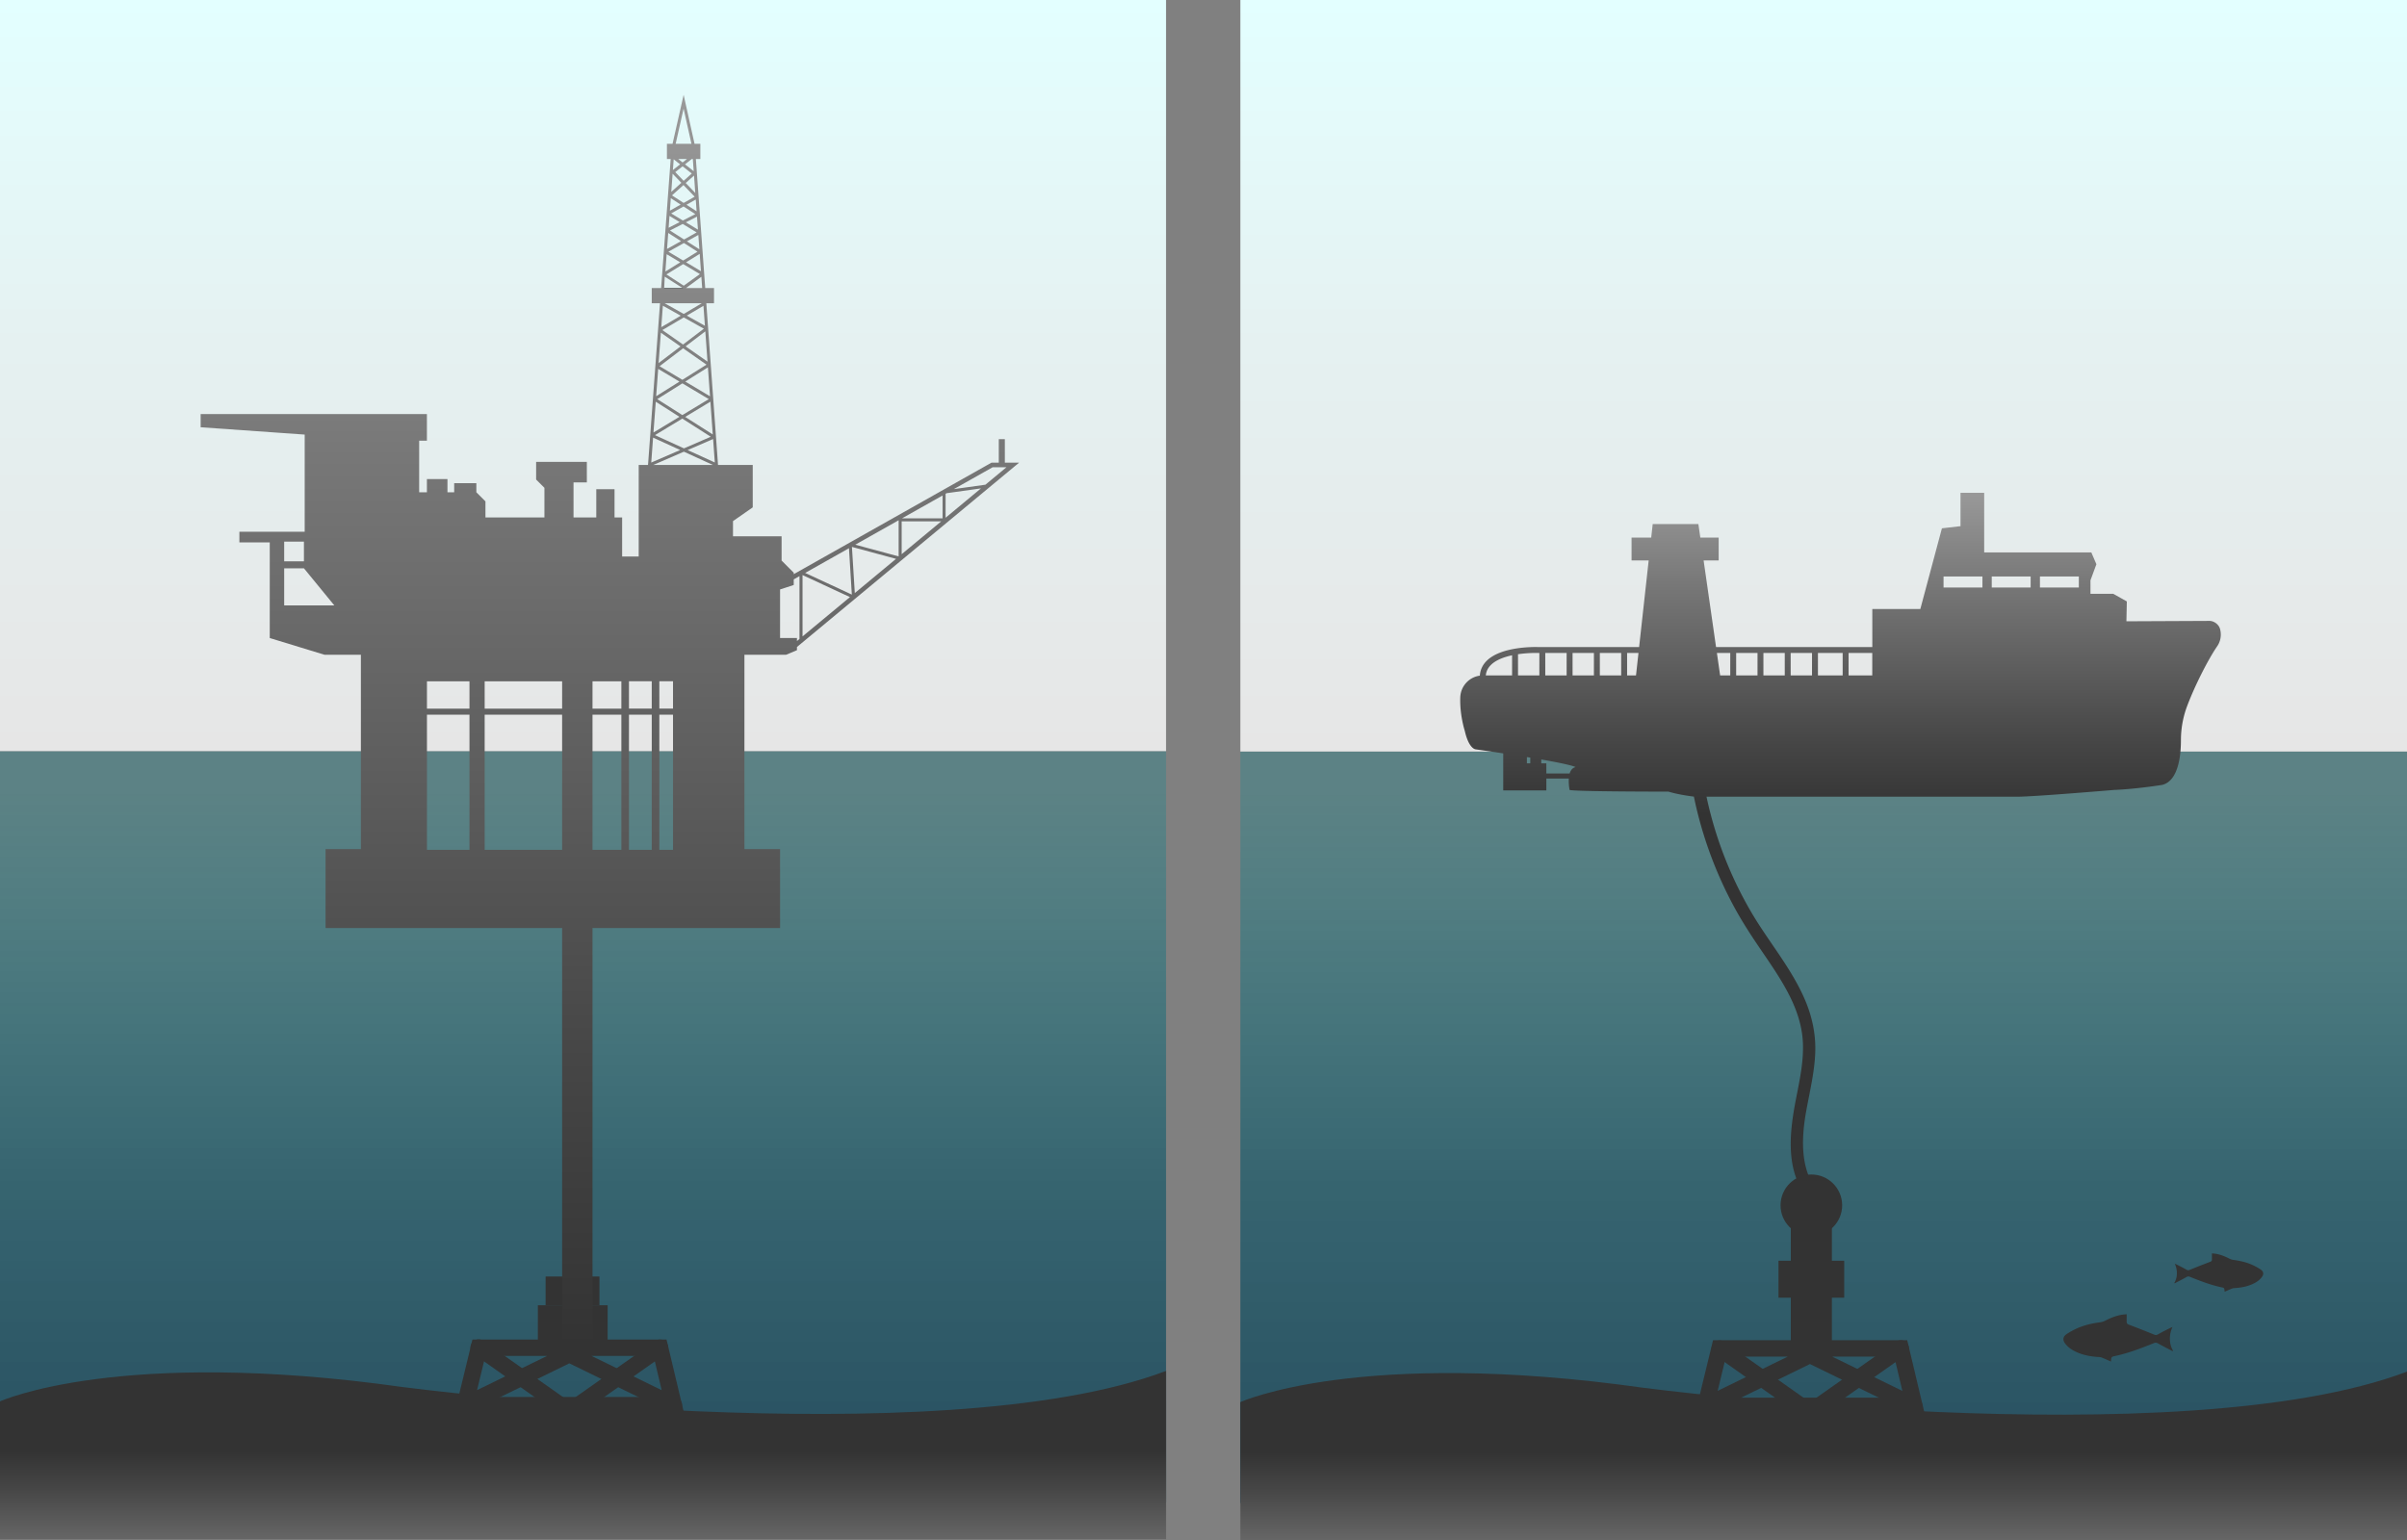 <?xml version="1.0" encoding="UTF-8"?> <svg xmlns="http://www.w3.org/2000/svg" xmlns:xlink="http://www.w3.org/1999/xlink" id="Layer_1" data-name="Layer 1" viewBox="0 0 5388.1 3448.37"><rect x="0" y="0" width="5388.1" height="3448.37" fill="#808080" stroke="none"/><defs><style>.cls-1,.cls-7{opacity:0.7;}.cls-1{fill:url(#linear-gradient);}.cls-2{fill:url(#linear-gradient-2);}.cls-3{fill:#333;}.cls-4{fill:url(#linear-gradient-3);}.cls-5{fill:none;}.cls-6{fill:url(#New_Gradient_Swatch);}.cls-7{fill:url(#linear-gradient-4);}.cls-8{fill:url(#linear-gradient-5);}.cls-9{fill:url(#linear-gradient-6);}.cls-10{fill:url(#linear-gradient-7);}</style><linearGradient id="linear-gradient" x1="8018.55" y1="6003.27" x2="9700.49" y2="6003.27" gradientTransform="translate(-7554.42 -3480.37)" gradientUnits="userSpaceOnUse"><stop offset="0.05" stop-color="#008891" stop-opacity="0.4"></stop><stop offset="0.57" stop-color="#005064" stop-opacity="0.82"></stop><stop offset="1" stop-color="#003750"></stop></linearGradient><linearGradient id="linear-gradient-2" x1="1305.11" x2="1305.11" y2="1681.93" gradientTransform="translate(2146.07 -464.14) rotate(90)" gradientUnits="userSpaceOnUse"><stop offset="0" stop-color="#e3ffff"></stop><stop offset="0.46" stop-color="#e5f1f1"></stop><stop offset="1" stop-color="#e6e6e6"></stop></linearGradient><linearGradient id="linear-gradient-3" x1="1305.11" y1="3069.75" x2="1305.11" y2="3446.58" gradientUnits="userSpaceOnUse"><stop offset="0.48" stop-color="#333"></stop><stop offset="0.7" stop-color="#464646"></stop><stop offset="1" stop-color="#666"></stop></linearGradient><linearGradient id="New_Gradient_Swatch" x1="1365.21" y1="3015.55" x2="1365.21" y2="212.34" gradientUnits="userSpaceOnUse"><stop offset="0" stop-color="#333"></stop><stop offset="0.23" stop-color="#464646"></stop><stop offset="0.71" stop-color="#777"></stop><stop offset="1" stop-color="#999"></stop></linearGradient><linearGradient id="linear-gradient-4" x1="4082.32" y1="1682.8" x2="4082.32" y2="3365.6" gradientTransform="translate(1558.12 6606.53) rotate(-90)" xlink:href="#linear-gradient"></linearGradient><linearGradient id="linear-gradient-5" x1="6948.38" y1="-2341.3" x2="5265.57" y2="-2341.3" gradientTransform="translate(-2024.65 3182.7)" xlink:href="#linear-gradient-2"></linearGradient><linearGradient id="linear-gradient-6" x1="4082.32" y1="3071.34" x2="4082.32" y2="3448.37" xlink:href="#linear-gradient-3"></linearGradient><linearGradient id="linear-gradient-7" x1="4120.02" y1="2701.02" x2="4120.02" y2="1103.48" gradientUnits="userSpaceOnUse"><stop offset="0.55" stop-color="#333"></stop><stop offset="0.65" stop-color="#464646"></stop><stop offset="0.87" stop-color="#777"></stop><stop offset="1" stop-color="#999"></stop></linearGradient></defs><rect class="cls-1" x="464.14" y="1217.79" width="1681.93" height="2610.21" transform="translate(3828 1217.79) rotate(90)"></rect><rect class="cls-2" x="464.14" y="-464.14" width="1681.93" height="2610.21" transform="translate(464.14 2146.07) rotate(-90)"></rect><path class="cls-3" d="M1013.68,3180.22l43.91-180.76H1492L1535,3180.1l-260.52-127.29Zm310.54-144,157,76.71L1463,3036.22Zm-237.73,0-18.61,76.59,156.76-76.59Z"></path><path class="cls-3" d="M1274.41,3183.21l-213-150.35a18.38,18.38,0,1,1,21.2-30l191.81,135.4,192.48-135.42a18.38,18.38,0,1,1,21.16,30.07Z"></path><path class="cls-3" d="M1508.07,3164.9H1040.78a18.39,18.39,0,0,1,0-36.77h467.29a18.39,18.39,0,1,1,0,36.77Z"></path><path class="cls-4" d="M0,3138s265.77-121.63,901.34-32.13c0,0,1199.33,157.14,1708.87-36.11v376.83H0Z"></path><rect class="cls-3" x="1204.01" y="2922.7" width="156.24" height="82.72"></rect><rect class="cls-3" x="1221.37" y="2858.36" width="120.5" height="64.34"></rect><polygon class="cls-5" points="1518.15 356.04 1527.94 363.75 1537.7 356.04 1518.15 356.04"></polygon><polygon class="cls-5" points="1530.34 454.38 1555.01 440.49 1529.96 414.36 1504.27 437.49 1530.34 454.38"></polygon><polygon class="cls-5" points="1528.57 493.74 1556.5 479.44 1530.1 462.33 1502.47 477.89 1528.57 493.74"></polygon><polygon class="cls-5" points="1577.94 729.46 1574.7 684.74 1537.39 706.78 1577.94 729.46"></polygon><polygon class="cls-5" points="1531.22 536.28 1559.49 520.48 1528.29 501.53 1499.74 516.15 1531.22 536.28"></polygon><polygon class="cls-5" points="1569.09 607.21 1566.29 568.52 1535.85 587.35 1569.09 607.21"></polygon><polygon class="cls-5" points="1530.31 404.9 1548.45 388.58 1527.94 372.41 1511.56 385.36 1530.31 404.9"></polygon><polygon class="cls-5" points="1562.37 514.27 1560.26 485.15 1535.4 497.89 1562.37 514.27"></polygon><polygon class="cls-5" points="1556.43 432.14 1553.6 393.09 1535.02 409.81 1556.43 432.14"></polygon><polygon class="cls-5" points="1529.27 583.43 1561.33 563.6 1530.99 544.2 1496.18 563.66 1529.27 583.43"></polygon><polygon class="cls-5" points="1552.9 383.43 1550.92 356.04 1548.66 356.04 1533.43 368.08 1552.9 383.43"></polygon><polygon class="cls-5" points="1559.4 473.21 1557.49 446.89 1536.78 458.56 1559.4 473.21"></polygon><polygon class="cls-5" points="1530.57 639.76 1566.74 613.72 1529.33 591.38 1491.79 614.6 1530.57 639.76"></polygon><polygon class="cls-5" points="1565.55 558.22 1563.23 526.17 1537.72 540.43 1565.55 558.22"></polygon><polygon class="cls-5" points="1583.75 809.77 1578.85 742.02 1534.8 775.54 1583.75 809.77"></polygon><polygon class="cls-5" points="1487.8 679.02 1530.53 702.93 1571.01 679.02 1487.8 679.02"></polygon><rect class="cls-5" x="1084.94" y="1600.39" width="173.39" height="302.59"></rect><rect class="cls-5" x="1084.94" y="1525.59" width="173.39" height="61.2"></rect><rect class="cls-5" x="955.74" y="1525.59" width="95.2" height="61.2"></rect><rect class="cls-5" x="1326.33" y="1600.39" width="64.6" height="302.59"></rect><rect class="cls-5" x="636.16" y="1212.8" width="44.2" height="44.2"></rect><polygon class="cls-5" points="636.16 1272.53 636.16 1355.6 748.35 1355.6 680.35 1272.53 636.16 1272.53"></polygon><rect class="cls-5" x="955.74" y="1600.39" width="95.2" height="302.59"></rect><rect class="cls-5" x="1326.33" y="1525.59" width="64.6" height="61.2"></rect><polygon class="cls-5" points="1527.45 850.41 1581.5 816.5 1529.12 779.87 1476.43 819.97 1527.45 850.41"></polygon><polygon class="cls-5" points="1527.44 929.42 1586.62 893.64 1527.54 858.38 1471.3 893.67 1527.44 929.42"></polygon><polygon class="cls-5" points="1531 1004.04 1591.09 978 1527.35 937.42 1466.18 974.39 1531 1004.04"></polygon><polygon class="cls-5" points="1530.29 243.38 1512.49 322.04 1547.8 322.04 1530.29 243.38"></polygon><polygon class="cls-5" points="1589.36 887.36 1584.67 822.54 1534.01 854.33 1589.36 887.36"></polygon><polygon class="cls-5" points="1528.95 771.45 1575.6 735.95 1530.62 710.78 1482.68 739.09 1528.95 771.45"></polygon><polygon class="cls-5" points="1595.54 972.77 1590.23 899.4 1533.84 933.49 1595.54 972.77"></polygon><polygon class="cls-5" points="1802.4 1282.94 1906.88 1331.5 1900.42 1227.66 1802.4 1282.94"></polygon><polygon class="cls-5" points="1776.81 1309.93 1746.21 1319.9 1746.21 1428.69 1783.99 1428.69 1783.99 1435.47 1789.67 1430.76 1789.67 1290.12 1776.81 1297.38 1776.81 1309.93"></polygon><polygon class="cls-5" points="1796.47 1425.11 1902.62 1337.02 1796.47 1287.68 1796.47 1425.11"></polygon><polygon class="cls-5" points="1539.32 1007.84 1600.09 1035.63 1596.29 983.16 1539.32 1007.84"></polygon><rect class="cls-5" x="1475.92" y="1600.39" width="30.6" height="302.59"></rect><polygon class="cls-5" points="1462.56 1041.11 1595.72 1041.11 1530.93 1011.48 1462.56 1041.11"></polygon><rect class="cls-5" x="1475.92" y="1525.59" width="30.6" height="61.2"></rect><polygon class="cls-5" points="2018.41 1240.91 2106.99 1167.39 2018.41 1167.39 2018.41 1240.91"></polygon><polygon class="cls-5" points="2222.12 1046.21 2135.22 1095.22 2205.87 1085.33 2253 1046.21 2222.12 1046.21"></polygon><polygon class="cls-5" points="2116.72 1105.66 2116.72 1159.32 2195.92 1093.59 2119.03 1104.35 2116.72 1105.66"></polygon><polygon class="cls-5" points="2011.61 1245.92 2011.61 1164.94 1914.6 1219.66 2011.61 1245.92"></polygon><polygon class="cls-5" points="2109.92 1160.59 2109.92 1109.49 2019.33 1160.59 2109.92 1160.59"></polygon><polygon class="cls-5" points="1913.48 1328 2005.79 1251.39 1907.05 1224.66 1913.48 1328"></polygon><rect class="cls-5" x="1407.92" y="1525.59" width="51" height="61.2"></rect><polygon class="cls-5" points="1498.72 483.57 1496.76 510.04 1521.47 497.38 1498.72 483.57"></polygon><polygon class="cls-5" points="1571.83 645.02 1570 619.75 1534.82 644.78 1535.16 645.02 1535.82 645.02 1571.83 645.02"></polygon><polygon class="cls-5" points="1495.89 521.76 1493.24 557.52 1524.49 540.04 1495.89 521.76"></polygon><polygon class="cls-5" points="1492.37 569.31 1489.5 608.02 1522.76 587.45 1492.37 569.31"></polygon><polygon class="cls-5" points="1508.11 356.78 1506.33 380.83 1522.45 368.08 1508.11 356.78"></polygon><polygon class="cls-5" points="1505.72 389.09 1502.71 429.74 1525.25 409.45 1505.72 389.09"></polygon><polygon class="cls-5" points="1501.66 443.9 1499.6 471.7 1523.65 458.15 1501.66 443.9"></polygon><polygon class="cls-5" points="1467.9 899.57 1462.8 968.49 1520.94 933.34 1467.9 899.57"></polygon><polygon class="cls-5" points="1479.35 745.06 1474.32 813.03 1523.27 775.77 1479.35 745.06"></polygon><rect class="cls-5" x="1407.92" y="1600.39" width="51" height="302.59"></rect><polygon class="cls-5" points="1461.95 979.93 1457.82 1035.76 1522.61 1007.68 1461.95 979.93"></polygon><polygon class="cls-5" points="1473.35 826.05 1468.82 887.2 1520.98 854.47 1473.35 826.05"></polygon><polygon class="cls-5" points="1483.83 684.6 1480.27 732.62 1523.75 706.94 1483.83 684.6"></polygon><path class="cls-6" d="M2249.39,1036v-52.7h-13.6V1036h-16.35l-442.63,249.66v-3.17l-27.2-27.31V1200.9H1640.82v-34l44.19-30.8v-95H1607.3l-22.13-305.83h0L1581.1,679h17.22V645h-19.68l-20.9-289h10V322h-13l-24.42-109.7L1505.52,322h-12.6v34h8.43l-21.41,289h-21v34h18.5l-26.82,362.09h-20.86v205h-37.11v-87.44h-17v-63.2h-40.86v63.2h-50.94v-78.38h29.83v-46H1200.12v39.51l18.57,18.57v66.32h-132v-36l-20.4-20.4v-20.4H1016.7v20.4h-15.06v-29.52h-46v29.52H938.31V986.86h17.33V927.21H449.16v29.5l232.89,16.4V1190.7H535.86v23.8h68v214.19l122.39,37.4h81.6v435.19H728.77v176.79h529.56v937.48h68V2078.07h419.88V1901.28h-79.8V1466.09h93.4l24.18-10.2v-7.16L2281.26,1036ZM636.16,1212.8h44.19V1257H636.16Zm0,142.8v-83.07h44.19l68,83.07ZM1050.94,1903h-95.2V1600.39h95.2Zm0-316.18h-95.2v-61.2h95.2ZM1258.33,1903H1084.94V1600.39h173.39Zm0-316.18H1084.94v-61.2h173.39ZM1390.93,1903h-64.6V1600.39h64.6Zm0-316.18h-64.6v-61.2h64.6Zm204.61-614-61.7-39.28,56.39-34.09Zm-64.92-262,45,25.16L1529,771.45l-46.27-32.36Zm-.09-7.85L1487.79,679H1571Zm-1.41,76.94,52.38,36.63-54,33.91-51-30.44Zm-1.58,78.51,59.08,35.26-59.18,35.78-56.14-35.75ZM1591.09,978,1531,1004l-64.82-29.64,61.17-37Zm-1.73-90.64-55.35-33,50.66-31.79ZM1578.85,742l4.9,67.75-49-34.23Zm-.91-12.56-40.55-22.68,37.31-22Zm-8.85-122.25-33.24-19.86,30.44-18.83ZM1528,372.41l20.5,16.17-18.14,16.32-18.75-19.54Zm0-8.66-9.79-7.71h19.55ZM1555,440.49l-24.67,13.89-26.08-16.89,25.7-23.13Zm1.49,38.95-27.93,14.3-26.1-15.85,27.63-15.56Zm3,41-28.27,15.8-31.48-20.12,28.55-14.63Zm1.84,43.12-32.06,19.83-33.09-19.76L1531,544.2Zm-32,27.78,37.41,22.34-36.17,26-38.78-25.16Zm36.22-33.16-27.83-17.78,25.51-14.27Zm-3.18-44-27-16.38,24.86-12.74Zm-3-41.06-22.62-14.65,20.72-11.67Zm-3-41.07L1535,409.81l18.58-16.72Zm-5.51-76.1,2,27.39-19.47-15.35,15.23-12Zm-20.63-112.66L1547.8,322h-35.31Zm-22.18,113.4,14.34,11.3-16.12,12.75Zm-2.39,32.31,19.53,20.36-22.54,20.29Zm-4.06,54.81,22,14.25L1499.6,471.7Zm-2.94,39.67,22.75,13.81L1496.76,510Zm-2.83,38.19,28.6,18.29-31.25,17.47Zm-3.52,47.55,30.38,18.14L1489.5,608Zm42.26,76.53L1570,619.75l1.83,25.27H1528l.59.38h-41.79l0-.38h0l1.22-25.53L1528,645m-44.13,39.58,39.92,22.34-43.48,25.68Zm-4.48,60.46,43.92,30.72-49,37.26Zm-6,81L1521,854.47l-52.16,32.73Zm-5.45,73.52,53,33.77-58.14,35.15Zm-6,80.37,60.66,27.74-64.79,28.08Zm-3,923h-51V1600.39h51Zm0-316.18h-51v-61.2h51Zm47.6,316.18h-30.6V1600.39h30.6Zm0-316.18h-30.6v-61.2h30.6Zm-44-545.68,68.37-29.63,64.79,29.63Zm76.76-33.27,57-24.68,3.8,52.47Zm250.35,422.92-5.68,4.71v-6.78h-37.78V1319.9l30.6-10v-12.55l12.86-7.26Zm6.8-5.65V1287.68L1902.62,1337Zm5.94-142.17,98-55.28,6.46,103.84ZM1913.48,1328l-6.43-103.34,98.74,26.73Zm98.13-82.08-97-26.26,97-54.72Zm6.8-5v-73.52H2107Zm91.51-80.32h-90.59l90.59-51.1Zm6.8-1.27v-53.66l2.31-1.31,76.89-10.76Zm18.5-64.1,86.9-49H2253l-47.13,39.12Z"></path><polygon points="1528.55 645.4 1527.96 645.02 1486.78 645.02 1486.76 645.4 1528.55 645.4"></polygon><polygon points="1528.55 645.4 1527.96 645.02 1486.78 645.02 1486.76 645.4 1528.55 645.4"></polygon><rect class="cls-7" x="3240.92" y="1218.42" width="1682.8" height="2611.56" transform="translate(6606.53 -1558.12) rotate(90)"></rect><rect class="cls-8" x="3240.92" y="-464.38" width="1682.8" height="2611.56" transform="translate(3240.92 4923.72) rotate(-90)"></rect><path class="cls-3" d="M3790.75,3181.86,3834.67,3001h434.68l42.93,180.74-260.65-127.36Zm310.7-144.06,157.06,76.74-18.23-76.74Zm-237.86,0L3845,3114.43l156.84-76.63Z"></path><path class="cls-3" d="M4051.61,3184.86l-213.08-150.43a18.39,18.39,0,0,1,21.21-30l191.91,135.48,192.59-135.5a18.39,18.39,0,0,1,21.16,30.09Z"></path><path class="cls-3" d="M4285.4,3166.54H3817.86a18.4,18.4,0,0,1,0-36.79H4285.4a18.4,18.4,0,0,1,0,36.79Z"></path><path class="cls-9" d="M2776.54,3139.62s265.91-121.7,901.81-32.15c0,0,1200,157.22,1709.75-36.13v377H2776.54Z"></path><g id="ZIaLTC"><path class="cls-3" d="M4760.61,2942.9c0,6.35-.1,11.89,0,17.43.07,2.74,1.25,4.49,4.27,5.63q29,11,57.78,22.69c3.19,1.3,5.18.85,8-.74,10.57-5.94,21.37-11.46,32.53-16.66a61.63,61.63,0,0,0-5.88,26.75c.09,9.37,2.14,18.21,7.05,26.33l-.85,1.23c-10.82-5.68-21.79-11.12-32.4-17.17-3.39-1.94-5.86-2.36-9.52-.89-27.61,11.07-55.33,21.85-84.48,28.35-.51.12-1,.28-1.52.38-9.4,1.87-9.4,1.87-10.06,12.65-5.5-2.46-10.52-4.85-15.67-6.94-3.24-1.32-6.61-3-10-3.14-22.2-1.22-43.64-5.3-62.73-17.26a55,55,0,0,1-14.45-13.3c-6-8-4.66-15.58,3.75-21.13a160.57,160.57,0,0,1,24.26-13.16c16.2-7.07,33.37-10.82,50.87-13.16a33.59,33.59,0,0,0,10.8-3.39c12.44-6.47,25.29-11.64,39.24-13.68C4754.7,2943.28,4757.8,2943.15,4760.61,2942.9Z"></path></g><g id="ZIaLTC-2" data-name="ZIaLTC"><path class="cls-3" d="M4958.73,2807.3c11.31,1.65,21.73,5.84,31.81,11.09a27.21,27.21,0,0,0,8.75,2.74c14.2,1.9,28.12,4.95,41.25,10.68a129.69,129.69,0,0,1,19.67,10.66c6.81,4.51,7.93,10.6,3,17.13a44.6,44.6,0,0,1-11.71,10.79c-15.49,9.7-32.87,13-50.86,14-2.75.15-5.49,1.48-8.12,2.55-4.16,1.69-8.24,3.63-12.7,5.62-.53-8.74-.53-8.74-8.15-10.25-.42-.09-.82-.22-1.24-.31-23.63-5.27-46.1-14-68.49-23-3-1.19-5-.85-7.72.72-8.6,4.91-17.49,9.32-26.27,13.92l-.69-1a41,41,0,0,0,5.72-21.35,49.91,49.91,0,0,0-4.76-21.69c9.05,4.22,17.8,8.69,26.37,13.51,2.3,1.29,3.9,1.66,6.49.6q23.31-9.48,46.85-18.39c2.45-.93,3.4-2.35,3.46-4.57.11-4.49,0-9,0-14.13C4953.74,2806.83,4956.25,2806.94,4958.73,2807.3Z"></path></g><rect class="cls-3" x="4008.76" y="2721.91" width="91.96" height="303.46"></rect><rect class="cls-3" x="3981.17" y="2823.06" width="147.13" height="82.76"></rect><circle class="cls-3" cx="4054.74" cy="2698.92" r="68.97"></circle><path class="cls-5" d="M3384.84,1467.31c-17.73,3.78-35.59,10.24-47,21.26-7,6.8-10.93,14.64-11.82,23.86h58.85Z"></path><polygon class="cls-5" points="3567.97 1462.11 3520.18 1462.11 3520.18 1512.43 3555.1 1512.43 3567.97 1512.43 3567.97 1462.11"></polygon><path class="cls-5" d="M3398.09,1512.43h47.79v-50.32h-3.59a276.59,276.59,0,0,0-44.2,2.82Z"></path><path class="cls-5" d="M3450.14,1709.19h11.36v22.71h52.22c2.1-6.86,6-12.44,13.08-14.2,0,0-4.47-4.46-76.66-17.09Z"></path><path class="cls-5" d="M3425.54,1696.44l-7.58-1.24v14h7.58Z"></path><polygon class="cls-5" points="3873.19 1512.43 3873.19 1462.11 3843.29 1462.11 3850.52 1512.43 3873.19 1512.43"></polygon><rect class="cls-5" x="4008.53" y="1462.11" width="47.79" height="50.32"></rect><polygon class="cls-5" points="3459.13 1462.11 3459.13 1512.43 3498.72 1512.43 3506.93 1512.43 3506.93 1462.11 3459.13 1462.11"></polygon><polygon class="cls-5" points="3642.27 1512.43 3662.17 1512.43 3667.73 1462.11 3642.27 1462.11 3642.27 1512.43"></polygon><rect class="cls-5" x="4350.76" y="1290.87" width="87.07" height="24.61"></rect><rect class="cls-5" x="4458.65" y="1290.87" width="87.07" height="24.61"></rect><polygon class="cls-5" points="3629.02 1462.11 3581.22 1462.11 3581.22 1512.43 3611.48 1512.43 3629.02 1512.43 3629.02 1462.11"></polygon><rect class="cls-5" x="4566.54" y="1290.87" width="87.07" height="24.61"></rect><polygon class="cls-5" points="3995.28 1462.11 3947.49 1462.11 3947.49 1512.43 3949.75 1512.43 3995.28 1512.43 3995.28 1462.11"></polygon><polygon class="cls-5" points="3934.24 1462.11 3886.44 1462.11 3886.44 1512.43 3893.37 1512.43 3934.24 1512.43 3934.24 1462.11"></polygon><polygon class="cls-5" points="4138.19 1462.11 4138.19 1512.43 4175.27 1512.43 4191.19 1512.43 4191.19 1473.41 4191.19 1462.11 4138.19 1462.11"></polygon><polygon class="cls-5" points="4124.94 1462.11 4069.58 1462.11 4069.58 1512.43 4118.89 1512.43 4124.94 1512.43 4124.94 1462.11"></polygon><path class="cls-10" d="M4969.36,1407.66c-2.87-9.58-13.41-17.38-23.42-17.34l-185.95.87.95-44.48-30.29-17h-51.11v-30.28l13.25-36-11.35-26.5H4441.62V1103.48h-53v74.8l-3.41.3L4347,1183l-48.33,180.76H4191.19v85.12h-349.8l-27.86-194h33.73v-51.1h-41.08l-4.35-30.29H3699.62l-3.35,30.29h-44v51.1h38.33l-21.43,194H3442.65c-4.77-.16-80.39-2.24-114,30.16-9.76,9.41-15.11,20.8-16,33.89a50.66,50.66,0,0,0-43.78,48.19c-1.55,39.86,10,75.21,10,75.21,9.46,41.65,24.61,41.65,24.61,41.65,22.74,3.22,43.16,6.2,61.51,9v82.84h96.54v-26.5h50.28a107.17,107.17,0,0,0,1.77,25.55c13.25,3.79,221.47,3.79,221.47,3.79,21,6.47,49,10.17,56.75,11.11,1.35,6.53,2.74,13,4.23,19.53a901.39,901.39,0,0,0,85.77,227.33c18.74,34.6,40.28,67.35,62.45,99.81,21.52,31.5,43.22,63.09,60.61,97.13,16.93,33.12,29.13,69,30.91,106.34,2.1,43.8-7.66,86.78-15.91,129.49-13.49,69.78-23.34,153,22.24,214a148.13,148.13,0,0,0,17.53,19.83c13,12.1,32.52-7.37,19.5-19.51-50.71-47.33-47.37-125.72-36.06-188.92,7.87-43.94,18.84-87.68,20.4-132.49,1.41-40.26-6.85-79.25-22.48-116.23-29.86-70.7-80.65-129.62-119.44-195.25a869.92,869.92,0,0,1-91.63-219.39q-5.47-20.61-9.92-41.46h696.79c36,0,215.78-15.14,215.78-15.14,49.22-1.89,107.9-11.36,107.9-11.36,36.39-9.43,41.59-67.33,41.56-99.89a217.19,217.19,0,0,1,13.88-76.53c17.72-47.06,47.39-104.94,67.2-133.81A46.31,46.31,0,0,0,4969.36,1407.66Zm-1510.23,54.45h47.8v50.32h-47.8Zm-74.29,50.32H3326c.89-9.22,4.77-17.06,11.82-23.86,11.44-11,29.3-17.48,47-21.26Zm40.7,196.76H3418v-14l7.58,1.24Zm20.34-196.76h-47.79v-47.5a276.59,276.59,0,0,1,44.2-2.82h3.59Zm67.84,219.47H3461.5v-22.71h-11.36v-8.58c72.19,12.63,76.66,17.09,76.66,17.09C3519.76,1719.46,3515.82,1725,3513.72,1731.9ZM3568,1512.43h-47.79v-50.32H3568Zm61.05,0h-47.8v-50.32H3629Zm33.15,0h-19.9v-50.32h25.46Zm211,0h-22.67l-7.23-50.32h29.9Zm61,0h-47.8v-50.32h47.8Zm61,0h-47.79v-50.32h47.79Zm61,0h-47.8v-50.32h47.8Zm68.61,0h-55.36v-50.32h55.36Zm66.25-39v39h-53v-50.32h53Zm246.64-157.93h-87.07v-24.61h87.07Zm107.89,0h-87.07v-24.61h87.07Zm107.89,0h-87.07v-24.61h87.07Z"></path></svg> 